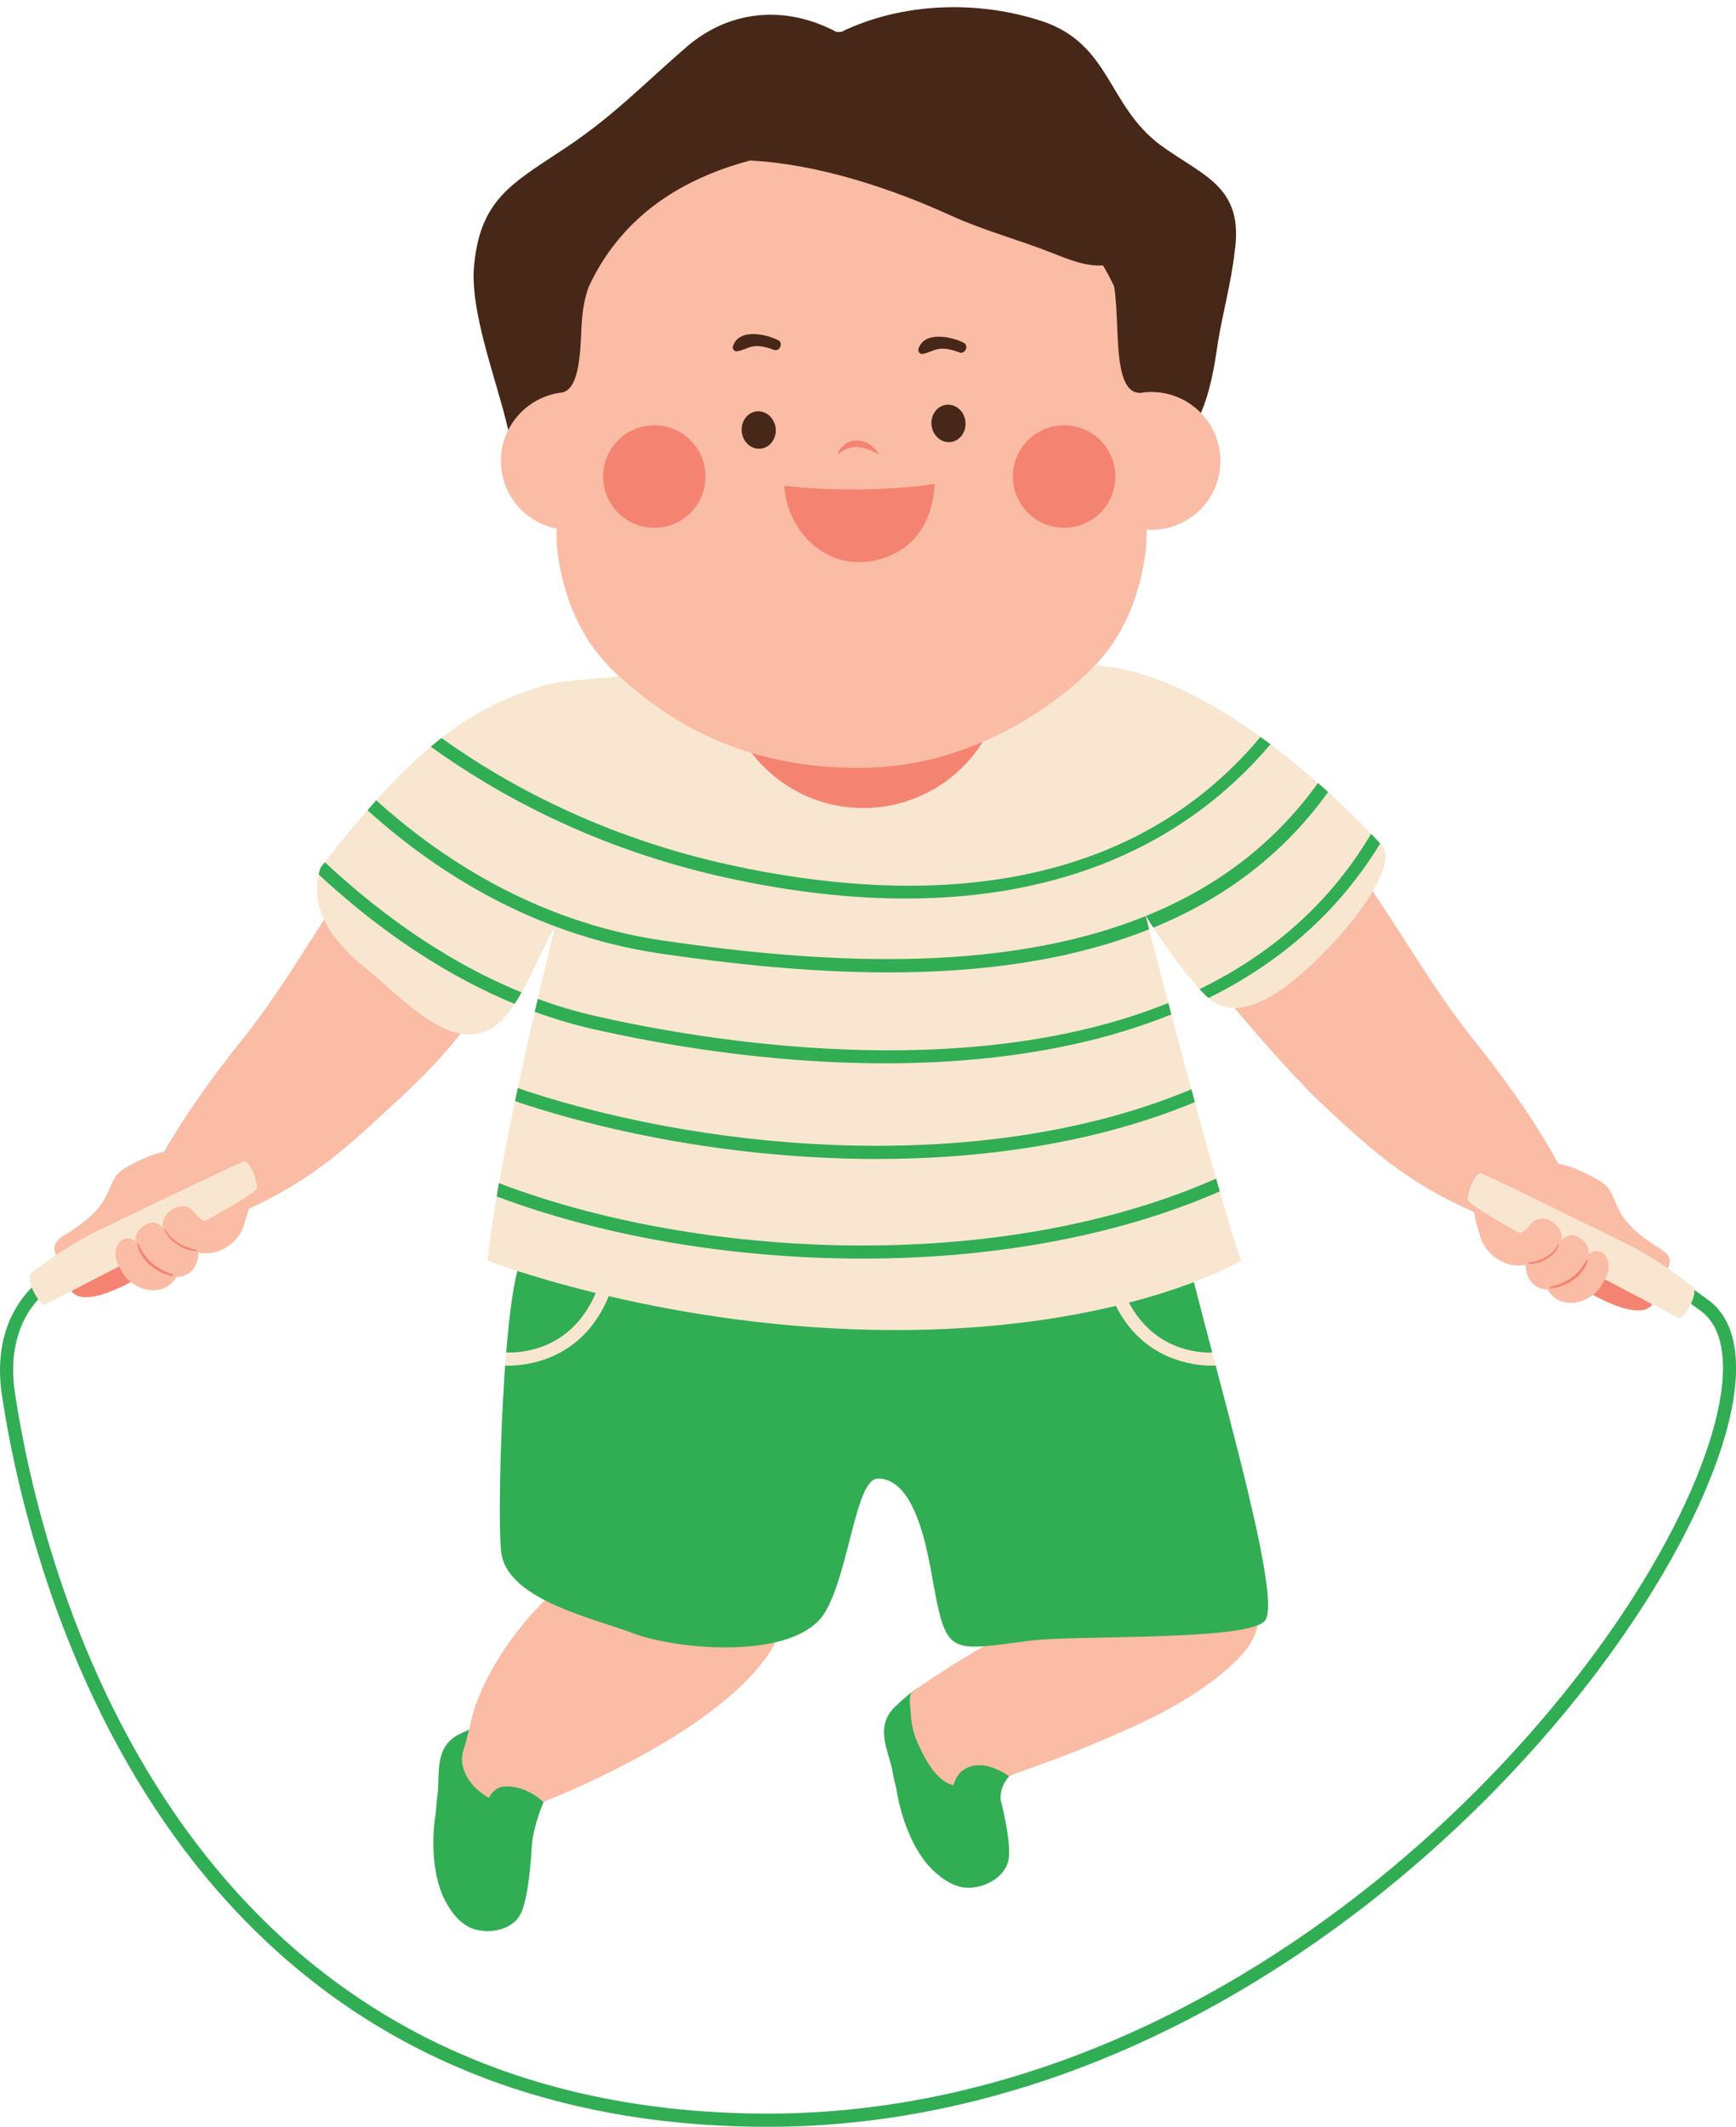 <?xml version="1.0" encoding="UTF-8" standalone="no"?><svg xmlns="http://www.w3.org/2000/svg" xmlns:xlink="http://www.w3.org/1999/xlink" fill="#000000" height="501.5" preserveAspectRatio="xMidYMid meet" version="1" viewBox="0.0 -1.7 409.5 501.5" width="409.5" zoomAndPan="magnify"><defs><clipPath id="a"><path d="M 0 301 L 409.52 301 L 409.52 499.82 L 0 499.82 Z M 0 301"/></clipPath></defs><g><g id="change1_1"><path d="M 397.719 303.027 C 395.957 301.641 394.129 300.293 392.281 299.023 L 391.723 298.645 C 392.734 298.34 393.508 297.668 393.816 296.422 C 394.41 293.859 391.391 292.77 389.715 291.555 C 386.859 289.551 383.844 287.246 382.125 284.039 C 379.137 278.445 381.086 278.246 372.758 274.375 C 371.156 273.621 369.402 273.059 367.594 272.688 C 361.367 261.352 354.129 251.637 347.062 242.797 C 337.93 231.281 330.836 218.531 322.535 206.691 C 325.039 202.199 325.168 199.723 324.477 198.961 L 324.098 198.543 C 323.621 198.027 322.91 197.262 321.988 196.301 C 319.836 194.059 316.344 190.547 311.895 186.512 L 311.809 186.434 C 311.113 185.805 310.395 185.164 309.652 184.512 L 309.57 184.438 C 296.945 173.332 278.211 159.625 260.629 157.379 C 259.895 157.285 259.09 157.199 258.219 157.117 L 256.562 156.969 C 263.203 150.676 267.113 143.121 269.188 134.207 C 270.023 130.617 270.602 126.895 270.43 123.188 C 270.82 123.215 271.211 123.246 271.609 123.246 C 280.59 123.246 287.867 115.969 287.867 106.988 C 287.867 101.828 285.457 97.238 281.703 94.258 C 283.512 89.699 284.426 85.004 285.352 78.527 C 285.824 75.68 286.434 72.805 287.02 70.027 C 287.883 65.934 288.777 61.699 289.246 57.512 C 290.953 46.109 285.863 42.84 278.156 37.891 C 276.328 36.719 274.441 35.504 272.48 34.074 C 266.883 29.875 263.879 24.852 260.969 19.996 C 257.164 13.648 253.879 8.164 245.375 5.258 C 238.973 3.125 231.922 1.996 224.992 1.996 C 215.781 1.996 206.906 3.941 199.328 7.621 L 198.914 7.82 L 196.785 7.82 L 196.348 7.59 C 191.586 5.059 186.676 3.777 181.758 3.777 C 175.34 3.777 169.148 6.059 163.895 10.336 C 160.832 12.965 158.016 15.52 155.289 17.988 C 148.305 24.32 141.711 30.301 132.375 36.238 L 130.699 37.352 C 121.09 43.719 115.285 47.562 113.906 60.336 C 112.883 67.746 116.047 78.613 118.84 88.203 C 119.777 91.43 120.664 94.496 121.367 97.312 C 119.355 100.02 118.152 103.359 118.152 106.988 C 118.152 114.91 123.82 121.504 131.32 122.945 C 131.105 126.734 131.695 130.535 132.551 134.207 C 134.664 143.309 138.691 150.992 145.586 157.363 C 146.422 158.137 147.281 158.898 148.156 159.648 L 146.23 159.797 C 133.523 160.773 130.262 161.441 129.449 161.684 C 112.719 166.652 100.059 174.547 77.422 203.82 C 76.445 206.98 76.562 210.055 77.773 213.172 C 71.242 223.094 65.129 233.359 57.645 242.797 C 51.168 250.895 44.555 259.738 38.703 269.875 C 37.109 270.227 35.562 270.73 34.141 271.383 C 25.781 275.184 27.727 275.398 24.691 280.965 C 22.941 284.16 19.906 286.438 17.035 288.418 C 15.348 289.617 12.316 290.68 12.887 293.246 C 13.188 294.496 13.957 295.176 14.961 295.484 L 14.402 295.863 C 12.551 297.109 10.723 298.43 8.965 299.793 C 8.992 300.047 9.09 300.496 9.348 301.145 L 9.832 302.363 L 9.82 302.375 C 9.82 302.375 10.691 303.578 10.715 303.605 C 11.223 303.344 17.441 300.176 17.441 300.176 L 18.445 301.555 C 18.562 301.715 18.914 302.195 20.285 302.195 C 20.457 302.195 20.637 302.188 20.82 302.176 C 22.281 302.059 24.961 301.41 29.398 299.133 C 32.465 303.07 38.77 304.152 41.59 299.469 C 44.734 299.395 46.723 297.117 46.824 293.668 C 51.891 294.703 56.535 290.965 57.613 286.996 C 58.098 285.18 58.457 284.367 58.707 283.352 C 72.41 277.004 79.867 270.676 91.137 260.23 C 99.141 252.914 105.129 246.953 109.941 240.211 C 110.215 240.238 110.488 240.254 110.754 240.254 C 112.883 240.254 114.777 239.461 116.547 237.832 C 119.824 234.809 122.473 229.285 125.035 223.945 C 126.426 221.051 127.738 218.312 129.172 215.887 L 132.836 217.383 C 131.715 221.93 127.77 238.094 124.102 255.25 L 123.453 258.324 C 120.148 274.047 118.039 286.109 117.184 294.23 C 118.348 294.652 120.203 295.301 122.66 296.094 L 124.445 296.754 L 123.93 298.699 C 122.98 302.316 122.129 308.602 121.398 317.395 C 121.352 317.906 121.312 318.43 121.273 318.961 C 121.234 319.457 121.195 319.961 121.152 320.438 C 119.855 338.43 119.574 359.984 120.266 364.367 C 120.793 367.852 123.805 370.965 129.477 373.887 L 130.09 374.199 C 129.285 374.949 128.477 375.695 127.707 376.48 C 125.633 378.598 123.688 380.828 121.879 383.176 C 118.184 387.969 115.02 393.289 112.723 398.891 C 111.434 402.031 110.906 405.398 110.016 408.656 C 109.758 408.777 109.504 408.895 109.238 409.027 C 105.852 410.695 105.535 413.582 105.414 418.137 C 105.383 419.367 105.348 420.641 105.176 421.816 C 104.98 423.168 104.875 424.574 104.801 425.773 L 104.793 425.871 L 104.777 425.969 C 103.828 431.801 103.855 440.012 106.777 445.574 C 108.484 448.832 110.48 450.777 112.707 451.367 C 113.453 451.562 114.238 451.664 115.039 451.664 C 117.844 451.664 120.223 450.449 121.098 448.57 C 122.176 446.262 123.035 440.73 123.465 433.355 C 123.738 429.781 124.98 426.047 125.758 423.996 C 127.871 423.625 128.883 422.898 128.883 422.898 C 128.883 422.898 175.34 405.027 184.039 383.191 C 188.395 381.941 191.379 380.02 192.898 377.461 C 195.285 373.453 196.98 366.844 198.473 361.012 C 200.855 351.707 202.578 344.984 207.105 344.961 C 217.398 344.961 220.441 361.945 221.906 370.105 L 222.152 371.484 C 224.367 383.617 225.355 384.586 229.926 384.586 C 230.504 384.586 231.145 384.562 231.887 384.508 L 232.43 386.27 C 219.844 393.586 215.137 397.391 215.133 397.395 C 214.633 397.797 214.598 399.082 214.664 400.254 C 213.953 400.863 213.223 401.516 212.453 402.258 C 209.73 404.895 210.316 407.734 211.602 412.102 C 211.949 413.285 212.309 414.508 212.508 415.68 C 212.73 417.008 213.066 418.387 213.363 419.555 L 213.387 419.648 L 213.402 419.746 C 214.293 425.586 216.848 433.387 221.348 437.77 C 223.863 440.215 226.262 441.457 228.48 441.457 C 228.59 441.457 228.699 441.449 228.809 441.445 C 231.965 441.266 235.605 439.207 235.984 436.184 C 236.148 434.863 236.125 431.406 234.094 423.105 L 234.055 422.938 L 234.039 422.766 C 233.934 421.117 234.301 419.699 234.789 418.57 C 236.59 417.949 238.262 416.973 240.059 416.328 C 245.664 414.32 251.156 412.348 256.66 410.059 C 268.145 405.289 280.117 400.086 289.559 391.793 C 292.988 388.777 296.766 384.887 296.766 379.945 L 295.648 379.805 L 295.887 379.711 C 296.574 379.438 296.805 379.234 296.812 379.234 C 296.816 379.234 296.816 379.234 296.816 379.234 C 299.207 375.328 290.203 341.199 284.816 320.777 C 284.762 320.562 284.41 319.238 284.41 319.238 L 283.949 319.238 L 283.949 317.5 C 282.484 311.934 281.035 306.414 279.68 301.129 L 279.238 299.395 L 280.91 298.762 C 285.504 297.016 288.66 295.492 290.336 294.625 C 289.164 291.141 287.645 286.164 285.805 279.797 L 284.938 276.781 C 283.438 271.531 281.746 265.453 279.914 258.723 L 279.148 255.906 C 277.477 249.727 275.84 243.594 274.367 238.02 L 273.652 235.316 C 271.676 227.805 270.051 221.547 269.121 217.941 L 268.262 214.605 L 271.914 213.082 C 271.98 213.195 278.828 224.52 285.754 231.57 C 286.82 232.66 287.988 233.363 289.277 233.715 C 297.281 243.289 306.508 253.781 313.562 260.23 C 325.312 271.117 332.934 277.535 347.789 284.16 C 347.984 286.57 348.43 287 349.145 289.785 C 350.184 293.762 354.801 297.543 359.875 296.551 C 359.945 300 361.914 302.293 365.055 302.395 C 367.836 307.102 374.148 306.074 377.254 302.164 C 381.668 304.484 384.344 305.152 385.805 305.281 C 386.004 305.301 386.195 305.309 386.383 305.309 C 387.719 305.309 388.066 304.836 388.184 304.684 L 389.199 303.312 C 389.199 303.312 395.41 306.543 395.902 306.801 C 396.238 306.355 396.668 305.688 397.055 304.871 L 397.773 303.363 L 397.719 303.027" fill="#fabca4"/></g><g id="change2_1"><path d="M 260.879 155.398 C 260.117 155.297 259.301 155.207 258.398 155.129 C 257.68 155.887 256.938 156.637 256.148 157.367 C 253.5 159.816 250.668 162.117 247.699 164.246 C 246.711 164.957 245.711 165.648 244.688 166.309 C 242.02 168.066 239.238 169.668 236.379 171.109 C 235.43 171.59 234.469 172.047 233.5 172.488 C 232.527 172.938 231.559 173.367 230.578 173.77 C 222.77 176.977 213.469 183.348 205.051 183.699 C 195.559 184.09 187.199 178.699 178.27 176.137 C 177.949 176.047 177.617 175.949 177.301 175.848 C 176.84 175.707 176.379 175.566 175.918 175.418 C 175.469 175.277 175.008 175.129 174.559 174.969 C 174.109 174.828 173.66 174.668 173.211 174.496 C 173.199 174.496 173.199 174.488 173.188 174.496 C 172.738 174.328 172.289 174.156 171.848 173.988 C 170.5 173.488 169.168 172.93 167.848 172.328 C 167.41 172.137 166.98 171.93 166.539 171.727 C 166.129 171.527 165.711 171.328 165.301 171.129 C 164.848 170.898 164.391 170.668 163.938 170.438 C 163.508 170.207 163.078 169.977 162.648 169.746 C 160.52 168.59 158.43 167.309 156.391 165.918 C 154.598 164.688 152.82 163.398 151.098 162.039 C 150.23 161.359 149.379 160.668 148.539 159.957 C 147.711 159.246 146.879 158.527 146.078 157.797 C 137.168 158.488 130.859 159.18 128.879 159.77 C 111.711 164.867 98.52 173.219 75.629 202.879 C 74.141 207.379 74.707 211.488 76.457 215.18 C 76.59 215.449 76.719 215.707 76.848 215.977 C 77.027 216.297 77.199 216.609 77.391 216.93 C 77.52 217.148 77.66 217.367 77.797 217.59 C 78.141 218.129 78.5 218.648 78.879 219.156 C 79.059 219.398 79.238 219.637 79.43 219.879 C 79.828 220.387 80.25 220.887 80.688 221.379 C 80.898 221.617 81.117 221.848 81.34 222.09 C 81.391 222.137 81.438 222.199 81.488 222.246 C 81.66 222.43 81.828 222.609 82.008 222.777 C 82.559 223.34 83.141 223.887 83.719 224.43 C 83.977 224.648 84.227 224.879 84.488 225.098 C 85.09 225.629 85.688 226.129 86.297 226.617 C 88.41 228.316 90.777 230.496 93.289 232.688 C 93.75 233.078 94.207 233.477 94.68 233.879 C 94.91 234.078 95.141 234.27 95.379 234.469 C 95.418 234.496 95.457 234.539 95.508 234.578 C 96.168 235.129 96.84 235.668 97.52 236.199 C 98.957 237.316 100.43 238.367 101.91 239.27 C 102.398 239.566 102.898 239.859 103.391 240.117 C 103.891 240.379 104.379 240.629 104.879 240.848 C 105.07 240.938 105.27 241.02 105.461 241.098 C 105.539 241.129 105.629 241.168 105.711 241.199 C 106.16 241.379 106.617 241.539 107.07 241.68 C 107.098 241.688 107.141 241.699 107.168 241.707 C 107.367 241.77 107.578 241.816 107.777 241.867 C 107.848 241.887 107.918 241.906 107.988 241.918 C 108.148 241.957 108.309 241.996 108.469 242.02 C 108.508 242.027 108.551 242.039 108.59 242.047 C 111.809 242.656 114.969 241.996 117.898 239.297 C 123.277 234.348 126.777 223.867 130.898 216.898 C 128.641 226.039 117.039 273.719 115.039 295.566 C 115.039 295.566 117.879 296.676 123.031 298.309 C 127.348 299.68 122.508 317.348 119.41 317.207 C 119.32 318.207 119.25 319.238 119.16 320.297 C 119.379 320.328 119.598 320.328 119.879 320.328 C 124.367 320.328 281.629 320.328 285.891 320.328 C 286.23 320.328 286.508 320.328 286.758 320.297 C 286.508 319.297 286.23 318.27 285.949 317.238 C 282.5 317.348 276.387 302.551 280.16 301.172 C 288.566 298.098 292.777 295.566 292.777 295.566 C 286.539 277.898 270.199 214.109 270.199 214.109 C 270.199 214.109 277.16 225.668 284.328 232.977 C 286.379 235.066 288.711 235.977 291.188 235.988 C 292.508 235.996 293.879 235.746 295.27 235.297 C 295.469 235.238 295.66 235.168 295.859 235.098 C 296.758 234.77 297.668 234.367 298.59 233.887 C 299.039 233.648 299.5 233.398 299.961 233.129 C 304.328 230.547 308.809 226.508 312.91 222.309 C 315.688 219.457 318.367 216.34 320.617 213.289 C 320.961 212.816 321.289 212.359 321.617 211.887 C 322.418 210.738 323.16 209.609 323.801 208.508 C 326.598 203.758 327.789 199.637 325.949 197.609 C 322.391 193.688 290.309 159.156 260.879 155.398" fill="#f9e6d0"/></g><g id="change2_2"><path d="M 32.34 291.629 C 32.488 292.539 32.828 293.418 33.328 294.227 C 33.52 294.137 33.707 294.039 33.898 293.93 C 33.398 293.207 32.969 292.406 32.59 291.52 C 32.527 291.367 32.32 291.488 32.34 291.629" fill="#f9e6d0"/></g><g id="change2_3"><path d="M 38.949 288.137 C 38.891 288.008 38.668 288.098 38.719 288.238 C 39.047 289.059 39.609 289.848 40.32 290.547 C 40.449 290.477 40.59 290.406 40.719 290.34 C 40 289.688 39.391 288.938 38.949 288.137" fill="#f9e6d0"/></g><g id="change2_4"><path d="M 57.52 272.199 C 54.469 273.316 31.848 284.328 24.02 288.039 C 23.129 288.449 22.227 288.898 21.328 289.367 C 20.879 289.609 20.418 289.848 19.969 290.098 C 19.52 290.348 19.07 290.609 18.617 290.867 C 17.07 291.758 15.52 292.719 14.008 293.719 C 13.77 293.879 13.527 294.039 13.289 294.188 C 11.188 295.609 9.16 297.09 7.27 298.566 C 5.84 300.227 9.648 306.477 10.559 305.938 C 10.918 305.727 18.75 301.789 28.117 296.938 C 25.82 293.348 28.359 288.359 32.109 291.047 C 31.391 289.02 34.16 286.566 36.039 286.578 C 36.977 286.578 37.77 287.309 38.477 287.719 C 37.707 284.84 42.059 281.289 44.918 283.34 C 45.969 284.078 46.477 285.316 47.688 286.02 C 47.891 286.117 48.168 286.148 48.477 286.137 C 49.141 285.777 49.777 285.418 50.398 285.078 C 51.289 284.578 52.141 284.098 52.938 283.637 C 53.27 283.457 53.578 283.277 53.879 283.098 C 54.129 282.957 54.367 282.816 54.598 282.68 C 54.727 282.598 54.84 282.539 54.949 282.469 C 55.27 282.277 55.578 282.098 55.879 281.918 C 57.289 281.078 58.43 280.348 59.238 279.77 C 59.41 279.648 59.559 279.527 59.699 279.43 C 59.891 279.277 60.047 279.148 60.168 279.039 C 60.309 278.906 60.418 278.797 60.5 278.707 C 60.59 278.59 60.641 278.488 60.641 278.418 C 60.609 276.066 58.68 271.77 57.52 272.199" fill="#f9e6d0"/></g><g id="change2_5"><path d="M 399.652 302.461 C 399.609 302.203 399.531 301.973 399.387 301.797 C 397.512 300.305 395.496 298.809 393.41 297.375 C 389.945 295.004 386.281 292.812 382.73 291.121 C 374.93 287.34 352.41 276.137 349.367 274.988 C 348.215 274.555 346.246 278.828 346.195 281.18 C 346.18 281.941 351.312 285.086 358.289 289.012 C 358.602 289.023 358.875 288.992 359.078 288.895 C 360.301 288.203 360.812 286.973 361.871 286.238 C 364.75 284.207 369.066 287.805 368.27 290.672 C 368.98 290.27 369.781 289.547 370.723 289.551 C 372.605 289.559 375.348 292.035 374.617 294.059 C 378.391 291.395 380.883 296.406 378.551 299.98 C 382.805 302.23 386.734 304.281 389.789 305.875 C 393.438 307.773 395.836 309.016 396.031 309.133 C 396.535 309.438 397.945 307.66 398.863 305.734 C 399.426 304.547 399.793 303.312 399.652 302.461" fill="#f9e6d0"/></g><g id="change3_1"><path d="M 378.551 299.98 C 378.512 300.043 378.484 300.105 378.441 300.164 C 377.863 301.566 376.91 302.746 375.762 303.645 C 378.254 304.988 382.355 306.984 385.629 307.273 C 387.391 307.43 388.898 307.074 389.789 305.875 C 386.734 304.281 382.805 302.227 378.551 299.98" fill="#f58371"/></g><g id="change3_2"><path d="M 374.309 295.355 C 372.375 298.957 369.688 300.789 365.742 301.73 C 365.531 301.781 365.574 302.129 365.793 302.109 C 369.418 301.828 373.633 299.145 374.555 295.461 C 374.59 295.312 374.383 295.219 374.309 295.355" fill="#f58371"/></g><g id="change3_3"><path d="M 367.695 291.859 C 367.734 291.699 367.508 291.641 367.449 291.793 C 366.555 294.207 363.102 295.844 360.672 295.992 C 360.457 296.008 360.461 296.305 360.672 296.32 C 363.156 296.535 367.102 294.43 367.695 291.859" fill="#f58371"/></g><g id="change3_4"><path d="M 177.297 175.848 C 183.375 183.742 192.914 188.836 203.648 188.836 C 215.527 188.836 225.945 182.602 231.824 173.23 C 223.652 176.746 214.93 178.922 206.055 179.289 C 196.223 179.699 186.516 178.617 177.297 175.848" fill="#f58371"/></g><g id="change3_5"><path d="M 199.035 104.477 C 199.496 104.27 199.977 103.98 200.555 103.898 C 201.094 103.703 201.707 103.727 202.301 103.711 C 202.906 103.773 203.516 103.855 204.086 104.059 C 204.691 104.176 205.168 104.453 205.656 104.621 C 206.594 105.102 207.285 105.402 207.285 105.402 C 207.285 105.402 207.195 105.238 207.016 104.973 C 206.812 104.73 206.617 104.305 206.203 103.938 C 205.758 103.621 205.285 103.043 204.605 102.789 C 203.969 102.418 203.188 102.262 202.391 102.156 C 201.988 102.133 201.582 102.219 201.188 102.254 C 200.781 102.254 200.434 102.469 200.086 102.609 C 199.352 102.848 198.91 103.438 198.48 103.801 C 198.07 104.199 197.934 104.699 197.758 104.961 C 197.613 105.246 197.555 105.418 197.555 105.418 C 197.555 105.418 197.73 105.324 197.992 105.152 C 198.258 104.98 198.605 104.715 199.035 104.477" fill="#f58371"/></g><g id="change3_6"><path d="M 207.742 130.125 C 217.578 127.246 220.203 118.73 220.477 112.41 C 209.941 114.047 195.477 114.074 184.992 112.848 C 185.617 123.66 195.355 133.746 207.742 130.125" fill="#f58371"/></g><g id="change3_7"><path d="M 154.348 98.586 C 161.02 98.586 166.43 103.996 166.43 110.672 C 166.43 117.344 161.02 122.754 154.348 122.754 C 147.672 122.754 142.262 117.344 142.262 110.672 C 142.262 103.996 147.672 98.586 154.348 98.586" fill="#f58371"/></g><g id="change3_8"><path d="M 251.012 98.586 C 257.684 98.586 263.094 103.996 263.094 110.672 C 263.094 117.344 257.684 122.754 251.012 122.754 C 244.336 122.754 238.926 117.344 238.926 110.672 C 238.926 103.996 244.336 98.586 251.012 98.586" fill="#f58371"/></g><g id="change3_9"><path d="M 28.227 297.121 C 28.188 297.062 28.16 297 28.121 296.938 C 23.848 299.148 19.902 301.168 16.832 302.734 C 17.715 303.941 19.219 304.309 20.98 304.168 C 24.254 303.902 28.375 301.945 30.875 300.625 C 29.734 299.719 28.793 298.527 28.227 297.121" fill="#f58371"/></g><g id="change3_10"><path d="M 40.723 298.793 C 36.832 297.492 34.219 295.316 32.59 291.523 C 32.523 291.367 32.32 291.488 32.344 291.625 C 32.945 295.379 37.023 298.57 40.621 299.168 C 40.867 299.207 40.965 298.875 40.723 298.793" fill="#f58371"/></g><g id="change3_11"><path d="M 46.277 292.953 C 43.422 292.574 40.328 290.691 38.953 288.141 C 38.887 288.012 38.664 288.102 38.719 288.238 C 39.785 290.93 43.375 293.293 46.277 293.281 C 46.496 293.281 46.477 292.98 46.277 292.953" fill="#f58371"/></g><g clip-path="url(#a)" id="change4_1"><path d="M 402.777 304.707 C 401.613 303.867 400.582 303.125 399.652 302.461 C 399.793 303.312 399.426 304.547 398.863 305.734 C 399.566 306.238 400.273 306.746 400.969 307.246 C 407.414 311.762 408.188 322.895 403.145 338.586 C 384.816 395.641 295.098 496.711 180.992 496.703 C 180.324 496.703 179.648 496.699 178.98 496.691 C 39.789 495.242 9.512 366.391 3.551 326.934 C 1.793 315.332 5.617 308.41 9.027 304.688 C 8.469 303.914 7.895 302.895 7.492 301.887 C 3.418 306.008 -1.559 313.984 0.469 327.402 C 6.523 367.473 37.293 498.336 178.949 499.809 C 179.633 499.816 180.305 499.82 180.988 499.82 C 296.598 499.812 387.535 397.371 406.113 339.539 C 411.609 322.438 410.414 310.062 402.777 304.707" fill="#31ad54"/></g><g id="change4_2"><path d="M 119.406 317.211 C 122.504 317.348 134.648 316.977 140.527 303.203 C 132.707 301.285 126.418 299.41 122.047 297.996 C 122.027 298.062 122.012 298.121 121.996 298.188 C 120.906 302.336 120.062 309.289 119.406 317.211" fill="#31ad54"/></g><g id="change4_3"><path d="M 296.625 381.566 C 297.562 381.195 298.215 380.773 298.516 380.289 C 301.289 375.801 294.059 347.953 286.762 320.297 C 286.672 319.941 286.57 319.574 286.473 319.215 C 286.57 319.574 286.672 319.941 286.762 320.297 C 286.512 320.328 286.23 320.328 285.887 320.328 C 281.633 320.328 269.688 319.094 263.211 306.227 C 250.195 309.348 232.902 311.938 211.301 311.938 C 184.559 311.938 160.816 307.969 143.598 303.938 C 137.449 318.953 124.371 320.328 119.875 320.328 C 119.594 320.328 119.379 320.328 119.16 320.297 C 117.848 338.445 117.57 360.117 118.285 364.668 C 119.008 369.422 123.262 372.934 128.559 375.664 C 135.422 379.195 144.039 381.414 149 383.316 C 156.398 386.164 171.77 388.168 182.945 385.551 C 188.16 384.328 192.469 382.102 194.617 378.48 C 200.355 368.848 201.82 346.988 207.059 346.957 C 216.289 346.895 218.941 365.105 220.188 371.84 C 222.523 384.664 223.617 387.109 232.031 386.5 C 234.723 386.305 238.16 385.801 242.637 385.219 C 252.766 383.891 287.723 385.09 296.625 381.566" fill="#31ad54"/></g><g id="change4_4"><path d="M 266.301 305.457 C 272.211 316.59 282.504 317.344 285.949 317.242 C 285.949 317.238 285.949 317.238 285.949 317.238 C 284.465 311.594 282.996 305.992 281.621 300.629 C 277.602 302.156 272.492 303.852 266.301 305.457" fill="#31ad54"/></g><g id="change4_5"><path d="M 213.648 210.18 C 250.082 210.18 279.371 197.766 299.691 173.812 C 298.914 173.23 298.129 172.652 297.332 172.078 C 264.383 211.422 213.117 211.156 172.52 202.336 C 142.363 195.785 119.613 183.387 104.133 172.328 C 103.305 172.977 102.465 173.656 101.621 174.371 C 117.391 185.75 140.777 198.633 171.859 205.383 C 186.645 208.594 200.602 210.18 213.648 210.18" fill="#31ad54"/></g><g id="change4_6"><path d="M 209.602 227.602 C 230.844 227.602 252.156 224.973 271.059 217.441 C 270.645 215.832 270.359 214.727 270.254 214.309 C 235.426 228.375 191.965 225.289 156.375 220.09 C 125.406 215.566 102.703 199.59 88.746 187.027 C 88.066 187.785 87.375 188.559 86.676 189.363 C 100.922 202.191 124.148 218.535 155.922 223.176 C 172.656 225.621 191.094 227.602 209.602 227.602" fill="#31ad54"/></g><g id="change4_7"><path d="M 272.059 217.051 C 288.113 210.48 302.359 200.281 313.281 185.07 C 313.238 185.031 313.191 184.988 313.148 184.949 C 312.449 184.316 311.723 183.672 310.977 183.016 C 310.949 182.988 310.922 182.961 310.891 182.934 C 310.891 182.934 310.891 182.938 310.887 182.938 C 300.188 197.883 286.152 207.879 270.309 214.289 C 270.539 214.664 271.152 215.656 272.059 217.051" fill="#31ad54"/></g><g id="change4_8"><path d="M 255.914 243.945 C 263.18 242.227 269.941 240.051 276.305 237.508 C 276.062 236.594 275.824 235.688 275.59 234.805 C 227.438 254.25 165.504 243.586 140.453 237.887 C 135.742 236.816 131.203 235.441 126.844 233.84 C 126.613 234.832 126.379 235.848 126.137 236.891 C 130.504 238.48 135.043 239.855 139.762 240.93 C 155.562 244.52 180.965 249.035 208.746 249.035 C 224.148 249.039 240.281 247.648 255.914 243.945" fill="#31ad54"/></g><g id="change4_9"><path d="M 282.965 231.535 C 283.418 232.027 283.871 232.508 284.328 232.973 C 284.574 233.223 284.836 233.41 285.09 233.629 C 302.551 225 316.055 212.816 325.57 197.191 C 325.09 196.668 324.367 195.895 323.43 194.914 C 323.43 194.914 323.43 194.918 323.43 194.918 C 313.332 211.953 299.137 223.664 282.965 231.535" fill="#31ad54"/></g><g id="change4_10"><path d="M 123.031 232.312 C 103.145 224.199 87.285 211.559 76.625 201.605 C 76.289 202.039 75.969 202.434 75.629 202.875 C 75.445 203.43 75.305 203.973 75.18 204.516 C 85.926 214.469 101.672 226.879 121.391 235.016 C 121.953 234.156 122.5 233.254 123.031 232.312" fill="#31ad54"/></g><g id="change4_11"><path d="M 122.145 254.832 C 122.094 255.074 122.043 255.316 121.992 255.559 C 121.824 256.344 121.656 257.125 121.492 257.91 C 122.191 258.156 122.883 258.438 123.586 258.664 C 147.973 266.57 177.395 271.59 206.84 271.59 C 233.004 271.59 259.172 267.609 281.844 258.191 C 281.844 258.191 281.844 258.191 281.848 258.191 C 281.59 257.258 281.336 256.316 281.082 255.383 C 281.062 255.309 281.039 255.234 281.023 255.16 C 233.559 275.066 170.168 270.492 124.547 255.699 C 123.742 255.438 122.949 255.117 122.145 254.832" fill="#31ad54"/></g><g id="change4_12"><path d="M 117.148 280.418 C 141.551 289.637 172.27 295.086 203.445 295.086 C 232.766 295.086 262.484 290.258 287.727 279.238 C 287.441 278.258 287.152 277.254 286.863 276.23 L 286.859 276.23 C 235.305 298.93 164.52 295.184 117.695 277.289 C 117.508 278.348 117.324 279.391 117.148 280.418" fill="#31ad54"/></g><g id="change4_13"><path d="M 110.645 406.168 C 109.91 406.488 109.148 406.84 108.355 407.23 C 102.223 410.254 103.863 416.945 103.195 421.527 C 103.004 422.863 102.891 424.25 102.805 425.645 C 101.691 432.473 102.047 440.867 105.008 446.504 C 106.543 449.434 108.863 452.418 112.199 453.301 C 116.207 454.355 121.191 453.109 122.91 449.41 C 124.227 446.586 125.051 440.508 125.457 433.512 C 125.828 428.688 128.168 423.355 128.207 423.266 C 128.207 423.262 128.211 423.258 128.211 423.258 C 128.211 423.258 124.418 419.352 119.117 419.551 C 117.262 419.617 116.09 420.785 115.336 422.266 C 111.141 419.879 107.773 415.391 109.395 410.695 C 109.906 409.211 110.285 407.691 110.645 406.168" fill="#31ad54"/></g><g id="change4_14"><path d="M 238.047 417.176 C 238.047 417.176 232.414 412.793 227.762 415.336 C 226.152 416.215 225.328 417.703 224.922 419.277 C 223.816 418.996 222.754 418.457 221.688 417.48 C 219.328 415.316 217.848 412.301 216.523 409.438 C 215.449 407.125 214.957 404.758 214.824 402.207 C 214.777 401.34 214.285 398.078 215.133 397.395 C 215.133 397.391 215.699 396.934 216.941 396.047 C 215.18 397.137 213.23 398.727 211.066 400.82 C 206.137 405.59 209.766 411.445 210.535 416.012 C 210.762 417.34 211.086 418.695 211.43 420.047 C 212.473 426.883 215.391 434.754 219.957 439.199 C 222.328 441.512 225.465 443.633 228.926 443.441 C 233.086 443.207 237.461 440.477 237.969 436.43 C 238.316 433.664 237.484 428.539 236.039 422.633 C 235.828 419.398 237.984 417.238 238.039 417.184 C 238.039 417.18 238.047 417.176 238.047 417.176" fill="#31ad54"/></g><g id="change5_1"><path d="M 273.68 32.473 C 261.207 23.117 261.988 8.816 246.008 3.359 C 230.805 -1.707 212.875 -1.18 198.453 5.82 L 197.285 5.82 C 185.98 -0.18 173.117 0.242 162.594 8.816 C 151.68 18.172 144.129 26.391 131.266 34.574 C 120.742 41.59 113.484 45.641 111.926 60.062 C 110.41 71.047 117.348 88.367 119.887 99.711 C 122.227 95.055 126.727 91.688 132.078 90.918 C 132.324 90.906 132.559 90.875 132.781 90.812 C 132.84 90.809 132.902 90.809 132.961 90.805 C 132.961 90.785 132.965 90.77 132.965 90.75 C 136.68 89.465 136.891 81.301 137.152 75.738 C 137.301 71.859 137.855 68.781 138.816 66.059 C 140.586 62.211 142.781 58.613 145.441 55.309 C 145.762 54.918 146.09 54.523 146.43 54.121 C 153.383 46.008 163.312 39.773 176.922 36.148 C 192.906 36.965 210.16 42.672 224.414 49.176 C 232.094 52.676 240.453 54.879 248.305 57.992 C 252.203 59.539 256.145 61.145 260.176 60.875 C 261.145 62.488 262.031 64.156 262.828 65.871 C 263.211 68.504 263.379 71.371 263.547 75.738 C 263.832 81.781 264.051 90.91 268.781 90.926 C 268.785 90.949 268.785 90.969 268.789 90.992 C 269.012 90.953 269.238 90.918 269.469 90.887 C 269.598 90.871 269.727 90.852 269.871 90.824 C 270.441 90.766 271.02 90.73 271.605 90.73 C 276.195 90.73 280.328 92.637 283.285 95.691 C 285.406 90.613 286.363 85.539 287.32 78.855 C 288.488 71.84 290.438 64.824 291.219 57.809 C 293.559 42.219 283.812 39.879 273.68 32.473" fill="#462718"/></g><g id="change5_2"><path d="M 219.738 98.578 C 219.473 96.152 221.047 93.992 223.254 93.75 C 225.461 93.508 227.465 95.277 227.73 97.703 C 227.996 100.133 226.422 102.293 224.215 102.535 C 222.008 102.777 220.004 101.008 219.738 98.578" fill="#462718"/></g><g id="change5_3"><path d="M 174.969 100.141 C 174.703 97.715 176.277 95.551 178.484 95.309 C 180.695 95.066 182.699 96.84 182.965 99.266 C 183.23 101.691 181.656 103.855 179.445 104.094 C 177.238 104.336 175.234 102.566 174.969 100.141" fill="#462718"/></g><g id="change5_4"><path d="M 183.562 78.516 C 180.648 77.062 174.242 75.645 172.883 79.977 C 172.719 80.508 173.18 81.211 173.773 81.145 C 175.227 80.988 176.43 80.105 177.91 79.938 C 179.484 79.758 181.133 80.281 182.598 80.805 C 183.938 81.277 184.828 79.145 183.562 78.516" fill="#462718"/></g><g id="change5_5"><path d="M 227.324 79.121 C 224.41 77.668 218.004 76.254 216.648 80.586 C 216.48 81.117 216.945 81.816 217.535 81.754 C 218.988 81.598 220.191 80.711 221.676 80.543 C 223.246 80.367 224.898 80.891 226.359 81.41 C 227.699 81.887 228.59 79.754 227.324 79.121" fill="#462718"/></g></g></svg>